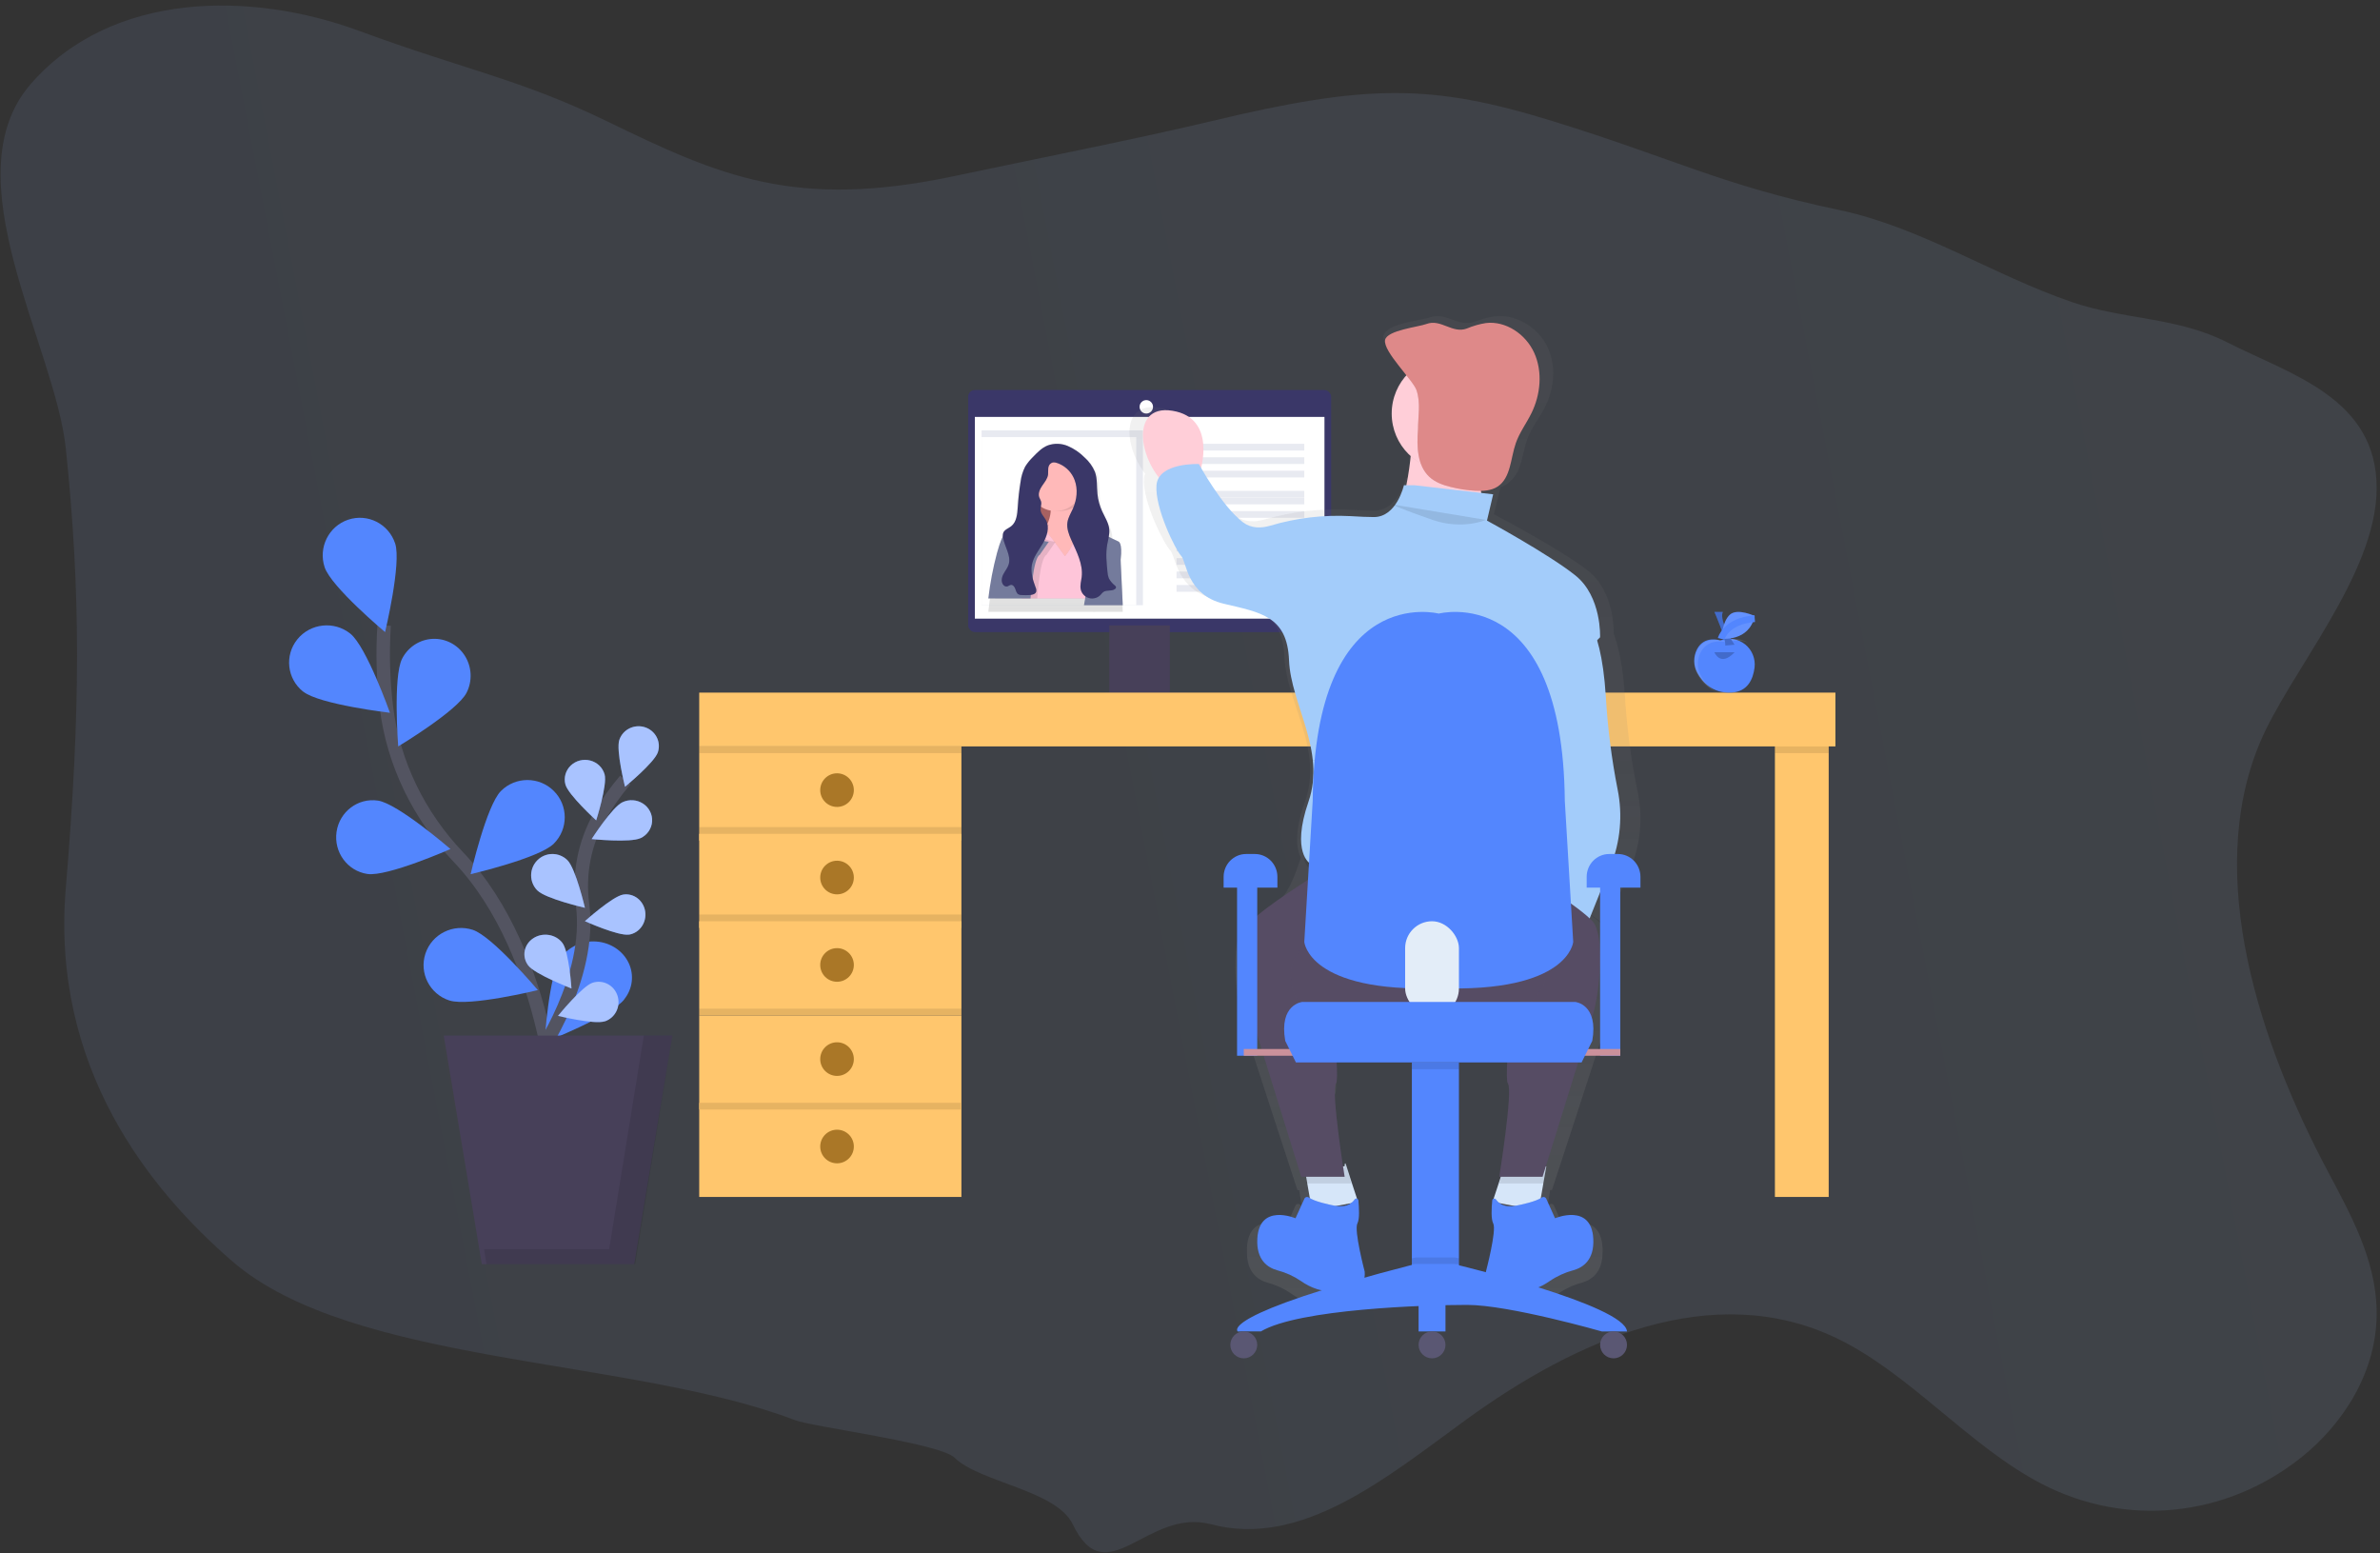 <?xml version="1.0" encoding="UTF-8"?>
<svg width="354px" height="231px" viewBox="0 0 354 231" version="1.1" xmlns="http://www.w3.org/2000/svg" xmlns:xlink="http://www.w3.org/1999/xlink">
    <rect x="0" y="0" width="354" height="231" fill="#333333" stroke="none"/>
    <!-- Generator: Sketch 50.2 (55047) - http://www.bohemiancoding.com/sketch -->
    <title>undraw_social_networking_nqk4</title>
    <desc>Created with Sketch.</desc>
    <defs>
        <linearGradient x1="100%" y1="50%" x2="2.89%" y2="50%" id="linearGradient-1">
            <stop stop-color="#A8C8F6" offset="0%"></stop>
            <stop stop-color="#8FABEC" offset="100%"></stop>
        </linearGradient>
        <linearGradient x1="49.948%" y1="99.955%" x2="49.948%" y2="-0.055%" id="linearGradient-2">
            <stop stop-color="#808080" stop-opacity="0.25" offset="0%"></stop>
            <stop stop-color="#808080" stop-opacity="0.12" offset="54%"></stop>
            <stop stop-color="#808080" stop-opacity="0.1" offset="100%"></stop>
        </linearGradient>
        <linearGradient x1="49.997%" y1="100%" x2="49.997%" y2="-0.012%" id="linearGradient-3">
            <stop stop-color="#808080" stop-opacity="0.25" offset="0%"></stop>
            <stop stop-color="#808080" stop-opacity="0.12" offset="54%"></stop>
            <stop stop-color="#808080" stop-opacity="0.1" offset="100%"></stop>
        </linearGradient>
    </defs>
    <g id="Higher-Education" stroke="none" stroke-width="1" fill="none" fill-rule="evenodd">
        <g id="Higher-Education-Web" transform="translate(-916, -1241)">
            <g id="undraw_social_networking_nqk4" transform="translate(901, 1188)">
                <path d="M348.915,190.303 C337.419,208.348 341.213,234.106 347.858,254.627 C350.084,261.496 352.612,268.762 351.458,276.236 C350.049,285.373 343.424,292.219 336.538,295.947 C323.984,302.743 309.155,301.658 297.925,293.095 C288.235,285.705 281.413,273.424 271.535,266.387 C255.002,254.613 233.539,259.874 215.138,268.863 C202.121,275.221 187.861,283.411 175.175,277.539 C166.248,273.407 158.082,285.211 154.919,273.968 C153.392,268.539 142.381,265.425 139.338,261.176 C137.529,258.65 119.376,253.015 116.919,251.544 C94.486,238.107 53.548,232.11 38.608,213.753 C28.352,201.152 17.016,180.698 23.848,154.807 C30.68,128.916 33.696,111.813 35.208,90.382 C36.283,75.152 25.276,47.55 39.535,36.08 C53.795,24.609 74.14,28.196 88.906,36.794 C103.671,45.392 111.281,48.034 122.922,56.459 C138.03,67.392 148.172,74.297 172.438,73.459 C183.725,73.07 200.406,72.728 211.406,72.061 C235.354,70.608 244.679,72.252 261.51,80.895 C278.341,89.539 284.611,94.649 301.064,101.256 C312.708,105.932 321.937,114.77 332.899,120.809 C340.044,124.746 347.905,125.66 354.63,130.746 C362.929,137.01 375.093,142.683 372.659,156.002 C370.36,168.659 355.018,180.726 348.915,190.303 Z" id="Shape" fill="url(#linearGradient-1)" fill-rule="nonzero" opacity="0.106" transform="translate(197.372, 164.601) rotate(-10) translate(-197.372, -164.601) "></path>
                <rect id="Rectangle-path" fill="#3A3768" fill-rule="nonzero" x="159" y="111" width="54" height="36" rx="1"></rect>
                <rect id="Rectangle-path" fill="#FFFFFF" fill-rule="nonzero" x="160" y="115" width="52" height="30"></rect>
                <circle id="Oval" fill="#FFFFFF" fill-rule="nonzero" cx="185.5" cy="113.5" r="1"></circle>
                <rect id="Rectangle-path" fill="#474059" fill-rule="nonzero" x="180" y="146" width="9" height="10"></rect>
                <path d="M179.607,156 L191.393,156 C192.28,156 193,156.895 193,158 L178,158 C178,156.895 178.72,156 179.607,156 Z" id="Shape" fill="#474059" fill-rule="nonzero"></path>
                <rect id="Rectangle-path" fill="#FFC66D" fill-rule="nonzero" x="119" y="164" width="39" height="14"></rect>
                <rect id="Rectangle-path" fill="#FFC66D" fill-rule="nonzero" x="279" y="157" width="8" height="74"></rect>
                <rect id="Rectangle-path" fill="#000000" fill-rule="nonzero" opacity="0.1" x="119" y="164" width="39" height="1"></rect>
                <rect id="Rectangle-path" fill="#000000" fill-rule="nonzero" opacity="0.1" x="279" y="157" width="8" height="8"></rect>
                <rect id="Rectangle-path" fill="#FFC66D" fill-rule="nonzero" x="119" y="177" width="39" height="14"></rect>
                <circle id="Oval" fill="#AA7727" fill-rule="nonzero" cx="139.5" cy="183.5" r="2.5"></circle>
                <circle id="Oval" fill="#AA7727" fill-rule="nonzero" cx="139.5" cy="170.5" r="2.5"></circle>
                <rect id="Rectangle-path" fill="#FFC66D" fill-rule="nonzero" x="119" y="190" width="39" height="14"></rect>
                <circle id="Oval" fill="#AA7727" fill-rule="nonzero" cx="139.5" cy="196.5" r="2.5"></circle>
                <rect id="Rectangle-path" fill="#FFC66D" fill-rule="nonzero" x="119" y="204" width="39" height="14"></rect>
                <circle id="Oval" fill="#AA7727" fill-rule="nonzero" cx="139.5" cy="210.5" r="2.5"></circle>
                <rect id="Rectangle-path" fill="#FFC66D" fill-rule="nonzero" x="119" y="217" width="39" height="14"></rect>
                <circle id="Oval" fill="#AA7727" fill-rule="nonzero" cx="139.5" cy="223.5" r="2.5"></circle>
                <rect id="Rectangle-path" fill="#000000" fill-rule="nonzero" opacity="0.1" x="119" y="189" width="39" height="1"></rect>
                <rect id="Rectangle-path" fill="#000000" fill-rule="nonzero" opacity="0.1" x="119" y="176" width="39" height="1"></rect>
                <rect id="Rectangle-path" fill="#000000" fill-rule="nonzero" opacity="0.1" x="119" y="203" width="39" height="1"></rect>
                <rect id="Rectangle-path" fill="#000000" fill-rule="nonzero" opacity="0.1" x="119" y="217" width="39" height="1"></rect>
                <path d="M98,221 C98,221 97.13,195.096 83.181,180.459 C77.326,174.317 73.481,166.517 72.463,158.075 C71.987,154.068 71.878,150.026 72.136,146" id="Shape" stroke="#535461" stroke-width="2"></path>
                <path d="M63.283,137.346 C64.244,140.274 72.277,147 72.277,147 C72.277,147 74.738,136.753 73.777,133.828 C72.816,130.901 69.688,129.315 66.79,130.285 C63.892,131.256 62.321,134.416 63.283,137.343 L63.283,137.346 Z" id="Shape" fill="#5386FE" fill-rule="nonzero"></path>
                <path d="M60.11,155.856 C62.527,157.771 73,159 73,159 C73,159 69.509,149.13 67.092,147.218 C64.683,145.304 61.163,145.687 59.23,148.073 C57.298,150.459 57.684,153.945 60.094,155.859 L60.11,155.856 Z" id="Shape" fill="#5386FE" fill-rule="nonzero"></path>
                <path d="M69.637,182.967 C72.604,183.411 82,179.261 82,179.261 C82,179.261 74.19,172.507 71.225,172.06 C68.258,171.615 65.498,173.695 65.059,176.707 C64.621,179.719 66.67,182.521 69.637,182.967 Z" id="Shape" fill="#5386FE" fill-rule="nonzero"></path>
                <path d="M81.849,201.784 C84.777,202.735 95,200.239 95,200.239 C95,200.239 88.248,192.228 85.32,191.278 C82.394,190.325 79.242,191.904 78.28,194.805 C77.319,197.706 78.912,200.831 81.838,201.784 L81.849,201.784 Z" id="Shape" fill="#5386FE" fill-rule="nonzero"></path>
                <path d="M84.39,156.033 C83.013,158.726 74.23,164 74.23,164 C74.23,164 73.432,153.655 74.809,150.959 C75.699,149.217 77.435,148.091 79.363,148.005 C81.29,147.919 83.117,148.886 84.154,150.542 C85.191,152.198 85.281,154.291 84.39,156.033 Z" id="Shape" fill="#5386FE" fill-rule="nonzero"></path>
                <path d="M97.38,178.456 C95.214,180.626 85,183 85,183 C85,183 87.345,172.8 89.509,170.631 C91.675,168.462 95.192,168.456 97.366,170.616 C99.539,172.776 99.546,176.285 97.38,178.454 L97.38,178.456 Z" id="Shape" fill="#5386FE" fill-rule="nonzero"></path>
                <path d="M107.845,201.624 C106.015,204.054 96,208 96,208 C96,208 96.603,197.856 98.435,195.425 C99.59,193.783 101.61,192.86 103.705,193.017 C105.8,193.174 107.636,194.386 108.496,196.179 C109.356,197.972 109.102,200.06 107.834,201.627 L107.845,201.624 Z" id="Shape" fill="#5386FE" fill-rule="nonzero"></path>
                <path d="M95,210 C95,210 103.07,198.444 101.655,187.571 C101.031,183.014 101.926,178.381 104.205,174.368 C105.301,172.468 106.571,170.671 108,169" id="Shape" stroke="#535461" stroke-width="2"></path>
                <path d="M107.117,163.035 C106.6,164.586 107.965,170 107.965,170 C107.965,170 112.334,166.42 112.85,164.872 C113.367,163.321 112.503,161.653 110.92,161.147 C109.337,160.64 107.634,161.487 107.117,163.037 L107.117,163.035 Z" id="Shape" fill="#5386FE" fill-rule="nonzero"></path>
                <path d="M99.1,169.667 C99.526,171.221 103.677,175 103.677,175 C103.677,175 105.356,169.732 104.931,168.173 C104.655,167.165 103.845,166.375 102.805,166.102 C101.765,165.829 100.654,166.114 99.89,166.849 C99.126,167.585 98.825,168.659 99.1,169.667 Z" id="Shape" fill="#5386FE" fill-rule="nonzero"></path>
                <path d="M94.935,185.425 C96.173,186.662 102,188 102,188 C102,188 100.641,182.16 99.4,180.924 C98.159,179.687 96.154,179.693 94.921,180.938 C93.688,182.182 93.694,184.194 94.935,185.431 L94.935,185.425 Z" id="Shape" fill="#5386FE" fill-rule="nonzero"></path>
                <path d="M93.576,196.585 C94.573,197.891 100,200 100,200 C100,200 99.649,194.528 98.652,193.222 C97.656,191.915 95.712,191.608 94.31,192.537 C92.909,193.466 92.58,195.278 93.576,196.585 Z" id="Shape" fill="#5386FE" fill-rule="nonzero"></path>
                <path d="M110.279,177.637 C108.758,178.36 103,177.78 103,177.78 C103,177.78 106.063,173.015 107.586,172.303 C108.57,171.836 109.736,171.913 110.645,172.506 C111.554,173.099 112.068,174.117 111.993,175.177 C111.918,176.237 111.266,177.178 110.282,177.645 L110.279,177.637 Z" id="Shape" fill="#5386FE" fill-rule="nonzero"></path>
                <path d="M108.546,191.981 C106.975,192.229 102,189.99 102,189.99 C102,189.99 106.12,186.286 107.691,186.035 C109.262,185.784 110.728,186.915 110.967,188.56 C111.206,190.205 110.126,191.741 108.556,191.991 L108.546,191.981 Z" id="Shape" fill="#5386FE" fill-rule="nonzero"></path>
                <path d="M104.975,204.874 C103.425,205.409 98,204.07 98,204.07 C98,204.07 101.561,199.682 103.111,199.155 C104.66,198.629 106.334,199.486 106.848,201.068 C107.363,202.65 106.524,204.359 104.975,204.884 L104.975,204.874 Z" id="Shape" fill="#5386FE" fill-rule="nonzero"></path>
                <path d="M107.117,163.035 C106.6,164.586 107.965,170 107.965,170 C107.965,170 112.334,166.42 112.85,164.872 C113.367,163.321 112.503,161.653 110.92,161.147 C109.337,160.64 107.634,161.487 107.117,163.037 L107.117,163.035 Z" id="Shape" fill="#FFFFFF" fill-rule="nonzero" opacity="0.5"></path>
                <path d="M99.1,169.667 C99.526,171.221 103.677,175 103.677,175 C103.677,175 105.356,169.732 104.931,168.173 C104.655,167.165 103.845,166.375 102.805,166.102 C101.765,165.829 100.654,166.114 99.89,166.849 C99.126,167.585 98.825,168.659 99.1,169.667 Z" id="Shape" fill="#FFFFFF" fill-rule="nonzero" opacity="0.5"></path>
                <path d="M94.935,185.425 C96.173,186.662 102,188 102,188 C102,188 100.641,182.16 99.4,180.924 C98.159,179.687 96.154,179.693 94.921,180.938 C93.688,182.182 93.694,184.194 94.935,185.431 L94.935,185.425 Z" id="Shape" fill="#FFFFFF" fill-rule="nonzero" opacity="0.5"></path>
                <path d="M93.576,196.585 C94.573,197.891 100,200 100,200 C100,200 99.649,194.528 98.652,193.222 C97.656,191.915 95.712,191.608 94.31,192.537 C92.909,193.466 92.58,195.278 93.576,196.585 Z" id="Shape" fill="#FFFFFF" fill-rule="nonzero" opacity="0.5"></path>
                <path d="M110.279,177.637 C108.758,178.36 103,177.78 103,177.78 C103,177.78 106.063,173.015 107.586,172.303 C108.57,171.836 109.736,171.913 110.645,172.506 C111.554,173.099 112.068,174.117 111.993,175.177 C111.918,176.237 111.266,177.178 110.282,177.645 L110.279,177.637 Z" id="Shape" fill="#FFFFFF" fill-rule="nonzero" opacity="0.5"></path>
                <path d="M108.546,191.981 C106.975,192.229 102,189.99 102,189.99 C102,189.99 106.12,186.286 107.691,186.035 C109.262,185.784 110.728,186.915 110.967,188.56 C111.206,190.205 110.126,191.741 108.556,191.991 L108.546,191.981 Z" id="Shape" fill="#FFFFFF" fill-rule="nonzero" opacity="0.5"></path>
                <path d="M104.975,204.874 C103.425,205.409 98,204.07 98,204.07 C98,204.07 101.561,199.682 103.111,199.155 C104.66,198.629 106.334,199.486 106.848,201.068 C107.363,202.65 106.524,204.359 104.975,204.884 L104.975,204.874 Z" id="Shape" fill="#FFFFFF" fill-rule="nonzero" opacity="0.5"></path>
                <polygon id="Shape" fill="#474059" fill-rule="nonzero" points="109.332 241 86.666 241 81 207 115 207"></polygon>
                <polygon id="Shape" fill="#000000" fill-rule="nonzero" opacity="0.1" points="110.766 207 105.603 238.771 87 238.771 87.363 241 109.471 241 115 207"></polygon>
                <rect id="Rectangle-path" fill="#FFC66D" fill-rule="nonzero" x="119" y="156" width="169" height="8"></rect>
                <rect id="Rectangle-path" fill="#E8EAF1" fill-rule="nonzero" x="161" y="117" width="24" height="26"></rect>
                <rect id="Rectangle-path" fill="#FFFFFF" fill-rule="nonzero" x="161" y="118" width="23" height="25"></rect>
                <path d="M181.665,136.863 C181.987,134.216 181.343,134.05 181.343,134.05 L180.42,133.591 C180.435,133.436 180.441,133.28 180.438,133.124 C180.445,132.994 180.445,132.864 180.438,132.735 C180.346,131.691 179.75,130.781 179.326,129.83 C178.937,128.951 178.691,128.012 178.599,127.05 C178.486,125.862 178.599,124.628 178.206,123.517 C177.841,122.623 177.283,121.828 176.576,121.193 C175.826,120.409 174.938,119.784 173.96,119.35 C172.968,118.918 171.857,118.885 170.844,119.258 C169.954,119.622 169.274,120.345 168.599,121.06 C168.112,121.536 167.686,122.075 167.33,122.663 C166.956,123.421 166.715,124.242 166.615,125.087 C166.403,126.429 166.256,127.782 166.176,129.139 C166.105,130.27 165.998,131.555 165.129,132.251 C164.703,132.591 164.106,132.781 163.91,133.295 C163.856,133.449 163.834,133.614 163.847,133.779 C163.842,133.916 163.851,134.053 163.873,134.189 C163.873,134.268 163.902,134.347 163.918,134.425 C163.668,135.117 163.458,135.824 163.29,136.542 C162.698,138.99 162.267,141.477 162,143.986 L177.521,143.986 C177.668,144.005 177.816,144.005 177.963,143.986 L182,143.986 L181.665,136.863 Z" id="Shape" fill="url(#linearGradient-2)" fill-rule="nonzero"></path>
                <rect id="Rectangle-path" fill="#B96B6B" fill-rule="nonzero" x="168" y="125" width="9" height="7"></rect>
                <rect id="Rectangle-path" fill="#000000" fill-rule="nonzero" opacity="0.1" x="168" y="125" width="9" height="7"></rect>
                <path d="M178,132.152 L174.451,137 L170.726,136.688 C170.726,136.688 165.885,137 169.105,133.403 C170.656,131.675 171.163,130.236 171.266,129.215 C171.356,128.623 171.277,128.019 171.036,127.469 L175.072,127 C174.891,127.527 174.868,128.092 175.007,128.631 C175.531,130.657 178,132.152 178,132.152 Z" id="Shape" fill="#FFB9B9" fill-rule="nonzero"></path>
                <path d="M174.933,128.349 C173.873,128.994 172.484,129.173 171.228,128.826 C171.317,128.338 171.238,127.84 171,127.386 L175,127 C174.818,127.435 174.795,127.903 174.933,128.349 Z" id="Shape" fill="#000000" fill-rule="nonzero" opacity="0.1"></path>
                <circle id="Oval" fill="#FFB9B9" fill-rule="nonzero" cx="172" cy="125" r="4"></circle>
                <path d="M173.4,135.705 C173.4,135.705 174.841,134.056 174.841,132.706 C175.24,131.982 175.931,131.44 176.761,131.2 C178.202,130.75 178.041,131.2 178.041,131.2 L179,134.799 L178.681,141.247 L178.842,142 L167,142 L167.803,139.001 L167.64,136.458 L168.28,132.56 L170.2,131.511 L171.641,133.311 L173.4,135.705 Z" id="Shape" fill="#000000" fill-rule="nonzero" opacity="0.1"></path>
                <path d="M173.4,135.705 C173.4,135.705 174.841,134.056 174.841,132.706 C175.24,131.982 175.931,131.44 176.761,131.2 C178.202,130.75 178.041,131.2 178.041,131.2 L179,134.799 L178.681,141.247 L178.842,142 L167,142 L167.803,139.001 L167.643,136.45 L168.283,132.553 L170.203,131.503 L171.644,133.303 L173.4,135.705 Z" id="Shape" fill="#FEC5D9" fill-rule="nonzero"></path>
                <path d="M171.122,131 L166.086,131.757 C166.086,131.757 165.27,131.605 164.3,135.221 C163.704,137.452 163.27,139.716 163,142 L169.281,142 C169.281,142 169.659,135.973 170.64,135.522 L172,133.572 C172,133.572 169.825,133.413 170.146,132.359 C170.466,131.305 171.122,131 171.122,131 Z" id="Shape" fill="#000000" fill-rule="nonzero" opacity="0.1"></path>
                <path d="M170.116,131 L165.081,131.757 C165.081,131.757 164.265,131.605 163.294,135.222 C162.7,137.452 162.268,139.717 162,142 L168.281,142 C168.281,142 168.659,135.972 169.64,135.52 L171,133.57 C171,133.57 168.825,133.411 169.146,132.357 C169.466,131.303 170.116,131 170.116,131 Z" id="Shape" fill="#747B9C" fill-rule="nonzero"></path>
                <path d="M176,131 L181.354,133.526 C181.354,133.526 182.003,133.685 181.677,136.211 L182,143 L176.242,143 C176.68,140.87 176.762,138.684 176.486,136.528 C176.203,134.698 176.04,132.851 176,131 Z" id="Shape" fill="#000000" fill-rule="nonzero" opacity="0.1"></path>
                <path d="M176,131 L181.354,133.526 C181.354,133.526 182.003,133.685 181.677,136.211 L182,143 L176.231,143 C176.669,140.87 176.751,138.684 176.475,136.528 C176.195,134.697 176.037,132.851 176,131 Z" id="Shape" fill="#747B9C" fill-rule="nonzero"></path>
                <path d="M170.894,123.546 C170.827,124.166 170.399,124.676 170.043,125.192 C169.687,125.707 169.377,126.343 169.576,126.935 C169.653,127.165 169.806,127.371 169.86,127.609 C169.953,128.019 169.744,128.442 169.78,128.86 C169.829,129.434 170.319,129.86 170.59,130.367 C171.162,131.441 170.724,132.772 170.105,133.818 C169.486,134.864 168.676,135.856 168.472,137.053 C168.284,138.16 168.645,139.28 169.035,140.334 C169.136,140.538 169.167,140.77 169.122,140.993 C169.004,141.347 168.557,141.452 168.181,141.477 C167.77,141.503 167.357,141.503 166.946,141.477 C166.79,141.48 166.636,141.448 166.494,141.382 C166.211,141.229 166.126,140.87 166.02,140.572 C165.914,140.275 165.682,139.937 165.36,139.97 C165.148,139.993 164.983,140.173 164.774,140.208 C164.578,140.226 164.386,140.148 164.259,139.998 C163.874,139.585 163.967,138.919 164.22,138.417 C164.473,137.914 164.859,137.476 165.027,136.94 C165.442,135.607 164.403,134.287 164.184,132.908 C164.136,132.683 164.148,132.449 164.22,132.231 C164.408,131.754 164.978,131.577 165.386,131.264 C166.218,130.621 166.322,129.429 166.389,128.383 C166.46,127.127 166.594,125.875 166.791,124.633 C166.885,123.851 167.116,123.092 167.472,122.39 C167.811,121.846 168.218,121.347 168.684,120.905 C169.318,120.249 169.973,119.578 170.829,119.239 C171.797,118.893 172.86,118.923 173.805,119.324 C174.744,119.73 175.595,120.314 176.309,121.044 C176.983,121.635 177.512,122.37 177.856,123.195 C178.236,124.233 178.114,125.376 178.23,126.476 C178.319,127.362 178.553,128.228 178.924,129.039 C179.329,129.921 179.899,130.765 179.987,131.731 C180.056,132.5 179.803,133.269 179.675,134.025 C179.448,135.351 179.584,136.707 179.718,138.042 C179.737,138.366 179.805,138.685 179.919,138.988 C180.144,139.414 180.457,139.787 180.838,140.083 C180.924,140.143 180.983,140.236 181,140.339 C180.994,140.428 180.95,140.51 180.879,140.565 C180.412,140.977 179.605,140.672 179.099,141.039 C178.958,141.161 178.83,141.297 178.715,141.444 C178.277,141.917 177.611,142.108 176.987,141.94 C176.363,141.772 175.885,141.272 175.747,140.644 C175.616,140.044 175.812,139.429 175.886,138.819 C176.118,136.894 175.128,135.064 174.339,133.292 C173.968,132.464 173.63,131.567 173.767,130.67 C173.877,129.949 174.282,129.316 174.579,128.65 C175.175,127.319 175.352,125.761 174.837,124.394 C174.451,123.353 173.667,122.504 172.655,122.033 C172.289,121.869 171.768,121.644 171.384,121.864 C170.752,122.223 170.945,122.972 170.894,123.546 Z" id="Shape" fill="#000000" fill-rule="nonzero" opacity="0.1"></path>
                <path d="M170.892,123.55 C170.825,124.171 170.397,124.681 170.041,125.197 C169.685,125.712 169.376,126.348 169.574,126.941 C169.652,127.172 169.804,127.377 169.858,127.615 C169.951,128.026 169.742,128.449 169.778,128.867 C169.827,129.441 170.317,129.867 170.588,130.375 C171.16,131.449 170.722,132.78 170.103,133.827 C169.484,134.873 168.675,135.866 168.471,137.063 C168.283,138.171 168.644,139.292 169.033,140.346 C169.135,140.55 169.166,140.782 169.121,141.005 C169.002,141.359 168.556,141.464 168.18,141.49 C167.768,141.515 167.356,141.515 166.945,141.49 C166.789,141.493 166.635,141.46 166.494,141.395 C166.21,141.241 166.125,140.882 166.019,140.585 C165.914,140.287 165.682,139.949 165.359,139.982 C165.148,140.005 164.983,140.185 164.774,140.22 C164.578,140.238 164.386,140.16 164.259,140.01 C163.874,139.597 163.967,138.93 164.22,138.428 C164.473,137.925 164.859,137.487 165.027,136.951 C165.442,135.617 164.403,134.296 164.184,132.916 C164.136,132.692 164.148,132.458 164.22,132.239 C164.408,131.762 164.978,131.585 165.385,131.272 C166.218,130.629 166.321,129.436 166.388,128.39 C166.464,127.132 166.603,125.879 166.806,124.635 C166.9,123.854 167.13,123.094 167.486,122.391 C167.826,121.847 168.233,121.349 168.698,120.906 C169.332,120.25 169.987,119.578 170.843,119.239 C171.81,118.893 172.872,118.923 173.818,119.324 C174.754,119.726 175.602,120.305 176.316,121.029 C176.989,121.621 177.518,122.356 177.863,123.181 C178.242,124.22 178.12,125.364 178.236,126.464 C178.325,127.351 178.559,128.217 178.93,129.028 C179.335,129.911 179.904,130.754 179.992,131.721 C180.062,132.491 179.809,133.26 179.68,134.017 C179.453,135.343 179.59,136.699 179.724,138.035 C179.741,138.361 179.807,138.681 179.92,138.987 C180.144,139.413 180.457,139.786 180.838,140.082 C180.924,140.142 180.983,140.235 181,140.338 C180.994,140.427 180.95,140.51 180.879,140.564 C180.412,140.977 179.605,140.672 179.1,141.039 C178.959,141.161 178.83,141.296 178.716,141.444 C178.278,141.917 177.612,142.108 176.988,141.94 C176.364,141.772 175.886,141.272 175.749,140.644 C175.617,140.043 175.813,139.428 175.888,138.818 C176.12,136.892 175.13,135.06 174.341,133.288 C173.97,132.46 173.632,131.562 173.769,130.665 C173.88,129.944 174.284,129.311 174.581,128.644 C175.176,127.313 175.354,125.753 174.839,124.387 C174.453,123.344 173.669,122.496 172.658,122.024 C172.292,121.86 171.771,121.635 171.387,121.855 C170.75,122.227 170.943,122.979 170.892,123.55 Z" id="Shape" fill="#3A3768" fill-rule="nonzero"></path>
                <rect id="Rectangle-path" fill="#E8EAF1" fill-rule="nonzero" x="190" y="119" width="19" height="1"></rect>
                <rect id="Rectangle-path" fill="#E8EAF1" fill-rule="nonzero" x="190" y="121" width="19" height="1"></rect>
                <rect id="Rectangle-path" fill="#E8EAF1" fill-rule="nonzero" x="190" y="123" width="19" height="1"></rect>
                <rect id="Rectangle-path" fill="#E8EAF1" fill-rule="nonzero" x="190" y="126" width="19" height="1"></rect>
                <rect id="Rectangle-path" fill="#E8EAF1" fill-rule="nonzero" x="190" y="127" width="19" height="1"></rect>
                <rect id="Rectangle-path" fill="#E8EAF1" fill-rule="nonzero" x="190" y="129" width="19" height="1"></rect>
                <rect id="Rectangle-path" fill="#E8EAF1" fill-rule="nonzero" x="190" y="132" width="19" height="1"></rect>
                <rect id="Rectangle-path" fill="#E8EAF1" fill-rule="nonzero" x="190" y="134" width="19" height="1"></rect>
                <rect id="Rectangle-path" fill="#E8EAF1" fill-rule="nonzero" x="190" y="136" width="19" height="1"></rect>
                <rect id="Rectangle-path" fill="#E8EAF1" fill-rule="nonzero" x="190" y="138" width="19" height="1"></rect>
                <rect id="Rectangle-path" fill="#E8EAF1" fill-rule="nonzero" x="190" y="140" width="19" height="1"></rect>
                <path d="M257.454,182.32 C259.011,178.658 259.404,174.604 258.579,170.709 C257.615,166.059 256.986,161.345 256.697,156.604 C256.396,152.061 255.736,149.118 255.015,147.21 C255.015,147.21 255.292,141.028 251.119,137.804 C246.946,134.58 237.205,129.473 237.205,129.473 L238.179,125.481 L238.14,125.481 C238.433,125.387 238.714,125.258 238.976,125.097 C239.254,124.922 239.507,124.711 239.729,124.469 C241.376,123.023 241.4,120.368 242.181,118.254 C242.783,116.628 243.91,115.235 244.718,113.693 C246.188,110.885 246.531,107.439 245.164,104.583 C243.797,101.727 240.558,99.675 237.324,100.043 C236.279,100.202 235.256,100.478 234.273,100.867 C231.931,101.693 230.083,99.354 227.742,100.183 C226.567,100.599 222.183,101.049 221.233,102.26 C221.015,102.402 220.856,102.619 220.784,102.869 C220.536,104.045 222.682,106.4 224.274,108.281 C223.009,109.823 222.316,111.757 222.315,113.754 C222.315,113.799 222.315,113.844 222.315,113.889 C222.315,113.934 222.315,113.979 222.315,114.024 C222.32,116.364 223.267,118.602 224.941,120.231 C224.807,121.412 224.606,122.742 224.318,124.103 L224.126,124.103 C224.126,124.103 223.012,128.94 219.395,128.94 C218.429,128.94 217.109,128.882 215.7,128.8 C211.44,128.584 207.174,129.077 203.074,130.26 C201.665,130.654 200.113,130.689 198.814,129.748 C195.71,127.499 192.368,121.772 191.911,120.975 C192.26,118.652 192.212,114.398 187.405,113.624 C181.77,112.718 182.078,119.272 185.32,123.441 C185.24,123.649 185.187,123.866 185.162,124.087 C184.884,127.581 188.224,134.032 189.058,134.837 C189.892,135.642 189.913,140.747 195.747,142.101 C201.58,143.454 205.777,143.981 206.041,150.702 C206.305,157.422 211.886,164.408 209.103,172.203 C207.432,176.882 207.868,179.332 208.483,180.542 C208.433,180.701 208.385,180.858 208.333,181.019 C207.699,182.95 206.912,184.889 206.041,186.052 C205.841,186.317 205.645,186.603 205.458,186.9 C203.193,188.373 200.828,190.021 199.915,191.024 C197.967,193.175 198.801,201.774 199.915,205.268 C201.029,208.762 207.984,229.994 207.984,229.994 L208.248,229.994 L208.333,230.523 L208.612,232.282 C208.521,232.233 208.433,232.178 208.348,232.118 C208.239,232.041 208.102,232.017 207.973,232.052 C207.844,232.087 207.737,232.177 207.681,232.298 L206.321,235.344 C206.321,235.344 200.757,232.931 200.472,238.576 C200.472,238.801 200.472,239.016 200.472,239.223 C200.458,242.224 202.106,243.342 203.518,243.744 C204.815,244.094 206.042,244.665 207.145,245.434 C208.483,246.399 210.521,247.384 212.839,246.849 C213.307,246.744 213.787,246.699 214.267,246.717 C215.267,246.746 216.959,246.452 216.906,244.211 C216.917,244.034 216.917,243.857 216.906,243.681 C216.906,243.681 215.732,239.143 215.681,237.058 C215.676,236.846 215.713,236.635 215.792,236.439 C215.99,236.057 216.056,235.337 216.038,234.566 C216.038,233.892 216.004,233.22 215.935,232.55 C215.919,232.421 215.824,232.315 215.698,232.285 C215.571,232.255 215.44,232.307 215.367,232.415 L215.322,232.476 C215.143,231.88 214.934,231.183 214.739,230.526 L214.578,229.996 L214.953,229.996 C214.953,229.996 212.722,216.802 213.557,215.742 C214.103,215.04 213.221,206.64 212.546,200.908 C219.324,201.34 230.128,200.137 237.519,199.766 C238.932,199.697 240.311,199.312 241.555,198.638 C240.888,204.073 239.647,214.937 240.27,215.739 C241.104,216.815 238.879,229.983 238.879,229.983 L239.214,229.983 L239.093,230.386 L239.135,230.386 C238.929,231.082 238.705,231.832 238.512,232.47 L238.467,232.409 C238.395,232.301 238.263,232.25 238.137,232.28 C238.01,232.31 237.916,232.415 237.9,232.545 C237.831,233.214 237.796,233.887 237.797,234.56 C237.797,235.331 237.847,236.052 238.042,236.433 C238.121,236.63 238.159,236.841 238.153,237.053 C238.103,239.151 236.928,243.676 236.928,243.676 C236.917,243.852 236.917,244.029 236.928,244.205 C236.873,246.457 238.565,246.743 239.568,246.711 C240.047,246.694 240.527,246.739 240.996,246.844 C243.313,247.373 245.351,246.391 246.69,245.429 C247.792,244.66 249.019,244.088 250.316,243.739 C251.729,243.336 253.376,242.219 253.363,239.217 C253.363,239.011 253.363,238.796 253.363,238.571 C253.07,232.931 247.505,235.344 247.505,235.344 L246.138,232.288 C246.082,232.166 245.975,232.076 245.846,232.041 C245.717,232.007 245.579,232.031 245.47,232.107 C245.385,232.167 245.297,232.222 245.206,232.272 L245.573,229.975 L245.837,229.975 C245.837,229.975 252.793,208.743 253.906,205.249 C255.02,201.755 255.855,193.154 253.906,191.006 C252.985,189.989 250.575,188.315 248.287,186.828 C250.243,188.007 252.12,189.313 253.906,190.738 L257.454,182.32 Z M245.438,185.014 L244.554,184.484 C244.37,184.166 244.146,183.873 243.886,183.613 C243.641,183.374 243.413,183.117 243.205,182.844 C242.661,181.194 240.653,174.368 243.332,170.847 C245.277,168.283 245.425,163.329 245.272,160.061 C246.592,166.553 248.44,175.69 248.619,177.565 C248.838,179.907 246.447,183.591 245.438,185.014 Z" id="Shape" fill="url(#linearGradient-3)" fill-rule="nonzero"></path>
                <path d="M245,226.448 L243.857,233 L237,231.74 C237,231.74 238.429,227.456 238.714,226.448 C239,225.44 239,226.448 239,226.448 L245,226.448 Z" id="Shape" fill="#D6E6F9" fill-rule="nonzero"></path>
                <path d="M217,231.74 L210.143,233 L209.351,228.464 L209,226.448 L215,226.448 C215,226.448 215,225.44 215.286,226.448 C215.389,226.811 215.64,227.602 215.923,228.464 C216.429,229.991 217,231.74 217,231.74 Z" id="Shape" fill="#D6E6F9" fill-rule="nonzero"></path>
                <path d="M216,229 L209.355,229 L209,226.545 L215.067,226.545 C215.067,226.545 215.067,225.318 215.356,226.545 C215.46,226.987 215.714,227.951 216,229 Z" id="Shape" fill="#000000" fill-rule="nonzero" opacity="0.1"></path>
                <path d="M238,229 L244.645,229 L245,226.545 L238.927,226.545 C238.927,226.545 238.927,225.318 238.638,226.545 C238.54,226.987 238.286,227.951 238,229 Z" id="Shape" fill="#000000" fill-rule="nonzero" opacity="0.1"></path>
                <path d="M249.73,144 C249.73,144 253.08,144.263 253.852,156.617 C254.124,161.253 254.71,165.864 255.607,170.417 C256.373,174.219 256.014,178.168 254.577,181.762 L251.276,190 C251.276,190 245.092,184.743 243.031,185.006 C243.031,185.006 246.638,180.011 246.38,177.12 C246.123,174.229 242,153.463 242,153.463 L249.73,144 Z" id="Shape" fill="#A3CCFA" fill-rule="nonzero"></path>
                <path d="M210.876,183 C210.876,183 202.886,187.971 201.082,190.064 C199.278,192.157 200.051,200.529 201.082,203.93 C202.113,207.331 208.557,228 208.557,228 L215,228 C215,228 212.938,215.18 213.711,214.134 C214.485,213.087 212.165,194.512 212.165,194.512 L210.876,183 Z" id="Shape" fill="#5F546F" fill-rule="nonzero"></path>
                <path d="M242.124,183 C242.124,183 250.114,187.971 251.918,190.064 C253.722,192.157 252.949,200.529 251.918,203.93 C250.887,207.331 244.443,228 244.443,228 L238,228 C238,228 240.062,215.18 239.289,214.134 C238.515,213.087 240.835,194.512 240.835,194.512 L242.124,183 Z" id="Shape" fill="#5F546F" fill-rule="nonzero"></path>
                <path d="M210.876,183 C210.876,183 202.886,187.971 201.082,190.064 C199.278,192.157 200.051,200.529 201.082,203.93 C202.113,207.331 208.557,228 208.557,228 L215,228 C215,228 212.938,215.18 213.711,214.134 C214.485,213.087 212.165,194.512 212.165,194.512 L210.876,183 Z" id="Shape" fill="#000000" fill-rule="nonzero" opacity="0.1"></path>
                <path d="M242.124,183 C242.124,183 250.114,187.971 251.918,190.064 C253.722,192.157 252.949,200.529 251.918,203.93 C250.887,207.331 244.443,228 244.443,228 L238,228 C238,228 240.062,215.18 239.289,214.134 C238.515,213.087 240.835,194.512 240.835,194.512 L242.124,183 Z" id="Shape" fill="#000000" fill-rule="nonzero" opacity="0.1"></path>
                <path d="M225.059,116.875 C225.059,116.875 225.059,127.158 221.435,132.432 C217.812,137.705 238,133.223 238,133.223 C237.081,132.533 236.401,131.564 236.059,130.454 C234.992,126.586 234.589,119.773 236.188,116.875 C238.518,112.656 225.059,116.875 225.059,116.875 Z" id="Shape" fill="#FFCED8" fill-rule="nonzero"></path>
                <circle id="Oval" fill="#000000" fill-rule="nonzero" opacity="0.1" cx="230.5" cy="114.5" r="8.5"></circle>
                <circle id="Oval" fill="#FFCED8" fill-rule="nonzero" cx="230.5" cy="114.5" r="8.5"></circle>
                <path d="M237.165,204.048 C227.662,204.459 211.856,206.19 209.459,203.622 C205.594,199.483 206.965,195.756 208.96,193.487 C209.741,192.596 210.442,191.104 211.011,189.615 C211.202,189.111 211.38,188.61 211.542,188.131 C212.156,186.279 214.199,185 216.51,185 L235.698,185 C238.023,185 240.068,186.299 240.671,188.152 C240.941,189.022 241.354,189.843 241.893,190.582 C242.176,190.966 242.505,191.315 242.874,191.621 C243.841,192.424 244.468,194.155 244.874,196.06 C245.732,200.093 242.098,203.835 237.165,204.048 Z" id="Shape" fill="#5F546F" fill-rule="nonzero"></path>
                <path d="M237.165,204.048 C227.662,204.459 211.856,206.19 209.459,203.622 C205.594,199.483 206.965,195.756 208.96,193.487 C209.741,192.596 210.442,191.104 211.011,189.615 C211.202,189.111 211.38,188.61 211.542,188.131 C212.156,186.279 214.199,185 216.51,185 L235.698,185 C238.023,185 240.068,186.299 240.671,188.152 C240.941,189.022 241.354,189.843 241.893,190.582 C242.176,190.966 242.505,191.315 242.874,191.621 C243.841,192.424 244.468,194.155 244.874,196.06 C245.732,200.093 242.098,203.835 237.165,204.048 Z" id="Shape" fill="#000000" fill-rule="nonzero" opacity="0.1"></path>
                <path d="M213.583,232.316 C212.736,232.155 210.525,231.694 209.668,231.078 C209.561,231.005 209.426,230.982 209.299,231.015 C209.173,231.048 209.069,231.135 209.018,231.249 L207.692,234.169 C207.692,234.169 202.281,231.866 202.01,237.24 C201.853,240.374 203.536,241.505 204.968,241.905 C206.238,242.237 207.435,242.78 208.504,243.509 C209.806,244.425 211.789,245.364 214.04,244.858 C214.495,244.757 214.962,244.714 215.428,244.73 C216.438,244.76 218.177,244.474 217.985,242.097 C217.985,242.097 216.362,235.955 216.903,234.931 C217.244,234.287 217.155,232.628 217.044,231.487 C217.028,231.372 216.939,231.277 216.82,231.248 C216.701,231.219 216.575,231.262 216.503,231.357 C216.046,232.021 215.254,232.41 214.416,232.38 C214.137,232.388 213.857,232.367 213.583,232.316 Z" id="Shape" fill="#000000" fill-rule="nonzero" opacity="0.1"></path>
                <path d="M213.583,232.316 C212.736,232.155 210.525,231.694 209.668,231.078 C209.561,231.005 209.426,230.982 209.299,231.015 C209.173,231.048 209.069,231.135 209.018,231.249 L207.692,234.169 C207.692,234.169 202.281,231.866 202.01,237.24 C201.853,240.374 203.536,241.505 204.968,241.905 C206.238,242.237 207.435,242.78 208.504,243.509 C209.806,244.425 211.789,245.364 214.04,244.858 C214.495,244.757 214.962,244.714 215.428,244.73 C216.438,244.76 218.177,244.474 217.985,242.097 C217.985,242.097 216.362,235.955 216.903,234.931 C217.244,234.287 217.155,232.628 217.044,231.487 C217.028,231.372 216.939,231.277 216.82,231.248 C216.701,231.219 216.575,231.262 216.503,231.357 C216.046,232.021 215.254,232.41 214.416,232.38 C214.137,232.388 213.857,232.367 213.583,232.316 Z" id="Shape" fill="#5386FE" fill-rule="nonzero"></path>
                <path d="M240.411,232.316 C241.259,232.155 243.473,231.694 244.331,231.078 C244.438,231.005 244.574,230.982 244.7,231.015 C244.827,231.048 244.931,231.135 244.982,231.249 L246.301,234.168 C246.301,234.168 251.719,231.866 251.99,237.237 C252.147,240.371 250.462,241.502 249.029,241.901 C247.764,242.237 246.571,242.781 245.507,243.51 C244.204,244.425 242.218,245.364 239.964,244.858 C239.509,244.757 239.042,244.714 238.575,244.73 C237.564,244.76 235.822,244.474 236.015,242.098 C236.015,242.098 237.64,235.958 237.098,234.935 C236.757,234.291 236.846,232.633 236.957,231.492 C236.973,231.377 237.062,231.282 237.181,231.253 C237.301,231.224 237.427,231.267 237.499,231.362 C237.956,232.026 238.749,232.415 239.588,232.385 C239.864,232.39 240.14,232.367 240.411,232.316 Z" id="Shape" fill="#000000" fill-rule="nonzero" opacity="0.1"></path>
                <path d="M240.411,232.316 C241.259,232.155 243.473,231.694 244.331,231.078 C244.438,231.005 244.574,230.982 244.7,231.015 C244.827,231.048 244.931,231.135 244.982,231.249 L246.301,234.168 C246.301,234.168 251.719,231.866 251.99,237.237 C252.147,240.371 250.462,241.502 249.029,241.901 C247.764,242.237 246.571,242.781 245.507,243.51 C244.204,244.425 242.218,245.364 239.964,244.858 C239.509,244.757 239.042,244.714 238.575,244.73 C237.564,244.76 235.822,244.474 236.015,242.098 C236.015,242.098 237.64,235.958 237.098,234.935 C236.757,234.291 236.846,232.633 236.957,231.492 C236.973,231.377 237.062,231.282 237.181,231.253 C237.301,231.224 237.427,231.267 237.499,231.362 C237.956,232.026 238.749,232.415 239.588,232.385 C239.864,232.39 240.14,232.367 240.411,232.316 Z" id="Shape" fill="#5386FE" fill-rule="nonzero"></path>
                <path d="M193.542,122.99 C193.542,122.99 196.036,115.165 189.386,114.085 C182.736,113.006 184.399,122.45 189.386,125.958 C194.373,129.466 193.542,122.99 193.542,122.99 Z" id="Shape" fill="#FFCED8" fill-rule="nonzero"></path>
                <path d="M242,183.934 C234.653,196.201 209.989,182.334 209.989,182.334 C209.989,182.334 209.404,182.008 209,180.947 C209.202,180.299 209.388,179.651 209.556,179.035 C210.207,176.646 212.349,174.994 214.788,175 L234.992,175 C237.439,174.995 239.585,176.66 240.224,179.062 C240.499,180.163 240.932,181.218 241.509,182.192 C241.769,183.267 242,183.934 242,183.934 Z" id="Shape" fill="#000000" fill-rule="nonzero" opacity="0.1"></path>
                <path d="M225.395,125.16 L223.818,125.16 C223.818,125.16 222.766,129.893 219.349,129.893 C218.437,129.893 217.191,129.837 215.85,129.753 C211.821,129.542 207.786,130.025 203.921,131.181 C202.588,131.568 201.124,131.602 199.896,130.681 C196.742,128.315 193.324,122.005 193.324,122.005 C193.324,122.005 187.278,121.742 187.016,125.16 C186.753,128.578 189.907,134.888 190.696,135.677 C191.484,136.466 191.484,141.462 197.005,142.776 C202.525,144.091 206.468,144.617 206.731,151.19 C206.994,157.764 212.251,164.6 209.622,172.225 C206.994,179.85 209.885,181.427 209.885,181.427 C209.885,181.427 234.595,195.1 241.956,183.005 C241.956,183.005 239.064,174.854 241.956,170.91 C244.847,166.966 243.533,157.238 243.533,157.238 L252.996,147.772 C252.996,147.772 253.259,141.725 249.316,138.569 C245.373,135.414 236.173,130.419 236.173,130.419 L237.093,126.511 L225.395,125.16 Z" id="Shape" fill="#A3CCFA" fill-rule="nonzero"></path>
                <path d="M225.91,116.891 C225.715,119.372 225.792,122.205 227.574,123.89 C228.45,124.718 229.623,125.132 230.773,125.419 C231.984,125.722 233.219,125.91 234.463,125.981 C235.6,126.044 236.812,125.981 237.767,125.356 C239.724,124.056 239.677,121.166 240.461,118.906 C241.014,117.308 242.054,115.944 242.797,114.423 C244.149,111.67 244.466,108.287 243.207,105.486 C241.947,102.686 238.968,100.677 235.992,101.043 C235.026,101.199 234.08,101.471 233.175,101.853 C231.019,102.665 229.321,100.368 227.165,101.18 C225.987,101.623 221.305,102.111 221.018,103.554 C220.678,105.268 225.208,109.542 225.697,111.042 C226.34,112.975 225.91,114.913 225.91,116.891 Z" id="Shape" fill="#000000" fill-rule="nonzero" opacity="0.1"></path>
                <path d="M225.91,116.891 C225.715,119.372 225.792,122.205 227.574,123.89 C228.45,124.718 229.623,125.132 230.773,125.419 C231.984,125.722 233.219,125.91 234.463,125.981 C235.6,126.044 236.812,125.981 237.767,125.356 C239.724,124.056 239.677,121.166 240.461,118.906 C241.014,117.308 242.054,115.944 242.797,114.423 C244.149,111.67 244.466,108.287 243.207,105.486 C241.947,102.686 238.968,100.677 235.992,101.043 C235.026,101.199 234.08,101.471 233.175,101.853 C231.019,102.665 229.321,100.368 227.165,101.18 C225.987,101.623 221.305,102.111 221.018,103.554 C220.678,105.268 225.208,109.542 225.697,111.042 C226.34,112.975 225.91,114.913 225.91,116.891 Z" id="Shape" fill="#DE8989" fill-rule="nonzero"></path>
                <path d="M222,128 C222,128 223.585,128.774 228.075,130.315 C232.566,131.856 236,130.315 236,130.315" id="Shape" fill="#000000" fill-rule="nonzero" opacity="0.1"></path>
                <path d="M210,166 C210,166 217.315,166.429 219.667,169.643 C222.018,172.857 222.802,173.929 225.676,173.929 C228.55,173.929 237.694,174.464 239,175" id="Shape" fill="#000000" fill-rule="nonzero" opacity="0.1"></path>
                <rect id="Rectangle-path" fill="#5386FE" fill-rule="nonzero" x="226" y="246" width="4" height="5"></rect>
                <rect id="Rectangle-path" fill="#5386FE" fill-rule="nonzero" x="253" y="184" width="3" height="26"></rect>
                <rect id="Rectangle-path" fill="#CB919B" fill-rule="nonzero" x="248" y="209" width="8" height="1"></rect>
                <rect id="Rectangle-path" fill="#5386FE" fill-rule="nonzero" x="199" y="184" width="3" height="26"></rect>
                <rect id="Rectangle-path" fill="#CB919B" fill-rule="nonzero" x="200" y="209" width="8" height="1"></rect>
                <rect id="Rectangle-path" fill="#5386FE" fill-rule="nonzero" x="225" y="211" width="7" height="31"></rect>
                <path d="M229,199.956 C248.362,200.644 249,193.079 249,193.079 L247.749,172.104 C247.438,139.436 229,144.249 229,144.249 C229,144.249 210.562,139.446 210.251,172.104 L209,193.079 C209,193.079 209.625,200.644 229,199.956 Z" id="Shape" fill="#5386FE" fill-rule="nonzero"></path>
                <rect id="Rectangle-path" fill="#E3EDF8" fill-rule="nonzero" x="224" y="190" width="8" height="14" rx="4"></rect>
                <polygon id="Shape" fill="#000000" fill-rule="nonzero" opacity="0.1" points="232 240.126 232 241 225 241 225 240.132 225.61 240 231.4 240"></polygon>
                <path d="M199.096,251 C199.096,251 195.965,248.577 225.397,241 L231.344,241 C231.344,241 256.688,247.054 257,251 L253.245,251 C253.245,251 239.473,247.054 233.212,247.054 C226.951,247.054 208.172,247.661 202.55,250.995 L199.096,251 Z" id="Shape" fill="#5386FE" fill-rule="nonzero"></path>
                <path d="M200.349,180 L201.651,180 C203.5,180 205,181.523 205,183.401 L205,185 L197,185 L197,183.401 C197,181.523 198.5,180 200.349,180 Z" id="Shape" fill="#5386FE" fill-rule="nonzero"></path>
                <path d="M254.349,180 L255.651,180 C257.5,180 259,181.523 259,183.401 L259,185 L251,185 L251,183.401 C251,181.523 252.5,180 254.349,180 Z" id="Shape" fill="#5386FE" fill-rule="nonzero"></path>
                <circle id="Oval" fill="#5A5773" fill-rule="nonzero" cx="200" cy="253" r="2"></circle>
                <circle id="Oval" fill="#5A5773" fill-rule="nonzero" cx="228" cy="253" r="2"></circle>
                <circle id="Oval" fill="#5A5773" fill-rule="nonzero" cx="255" cy="253" r="2"></circle>
                <rect id="Rectangle-path" fill="#000000" fill-rule="nonzero" opacity="0.1" x="225" y="211" width="7" height="1"></rect>
                <path d="M228.999,211 L250.243,211 L251.836,207.786 C252.786,202.323 249.3,202 249.3,202 L208.701,202 C208.701,202 205.212,202.32 206.165,207.786 L207.758,211 L228.999,211 Z" id="Shape" fill="#5386FE" fill-rule="nonzero"></path>
                <path d="M270.839,148.237 C270.839,148.237 268.539,147.452 267.433,149.507 C266.839,150.633 266.857,151.987 267.481,153.097 C268.209,154.423 269.705,156.145 272.544,155.99 C274.953,155.861 275.751,154.009 275.971,152.284 C276.134,150.972 275.611,149.669 274.589,148.841 C273.567,148.013 272.193,147.777 270.957,148.219 L270.839,148.237 Z" id="Shape" fill="#5386FE" fill-rule="nonzero"></path>
                <path d="M268.082,153.65 C267.384,152.483 267.364,151.06 268.029,149.876 C269.267,147.74 271.842,148.541 271.842,148.541 L271.974,148.495 C272.956,148.159 274.035,148.182 275,148.56 C273.921,147.951 272.611,147.832 271.43,148.236 L271.297,148.282 C271.297,148.282 268.723,147.457 267.485,149.617 C266.82,150.801 266.84,152.224 267.538,153.391 C268.175,154.542 269.198,155.46 270.446,156 C269.446,155.435 268.629,154.623 268.082,153.65 Z" id="Shape" fill="#FFFFFF" fill-rule="nonzero" opacity="0.1"></path>
                <path d="M270,150 C270,150 270.873,152.25 273,150" id="Shape" fill="#000000" fill-rule="nonzero" opacity="0.2"></path>
                <path d="M270,144 C270,144 271.756,147.964 271.61,149 L273,148.879 C273,148.879 270.657,145.404 271.244,144.003 L270,144 Z" id="Shape" fill="#5386FE" fill-rule="nonzero"></path>
                <path d="M270,144 C270,144 271.756,147.964 271.61,149 L273,148.879 C273,148.879 270.657,145.404 271.244,144.003 L270,144 Z" id="Shape" fill="#000000" fill-rule="nonzero" opacity="0.2"></path>
                <path d="M276,144.61 C276,144.61 273.454,143.392 272.313,144.398 C271.173,145.405 271,147.975 271,147.975 C271,147.975 275.152,148.51 276,144.61 Z" id="Shape" fill="#5386FE" fill-rule="nonzero"></path>
                <path d="M276,144.61 C276,144.61 273.454,143.392 272.313,144.398 C271.173,145.405 271,147.975 271,147.975 C271,147.975 275.152,148.51 276,144.61 Z" id="Shape" fill="#FFFFFF" fill-rule="nonzero" opacity="0.1"></path>
                <path d="M271,148 C271,148 271.669,145.339 276,145" id="Shape" stroke="#5386FE"></path>
            </g>
        </g>
    </g>
</svg>
